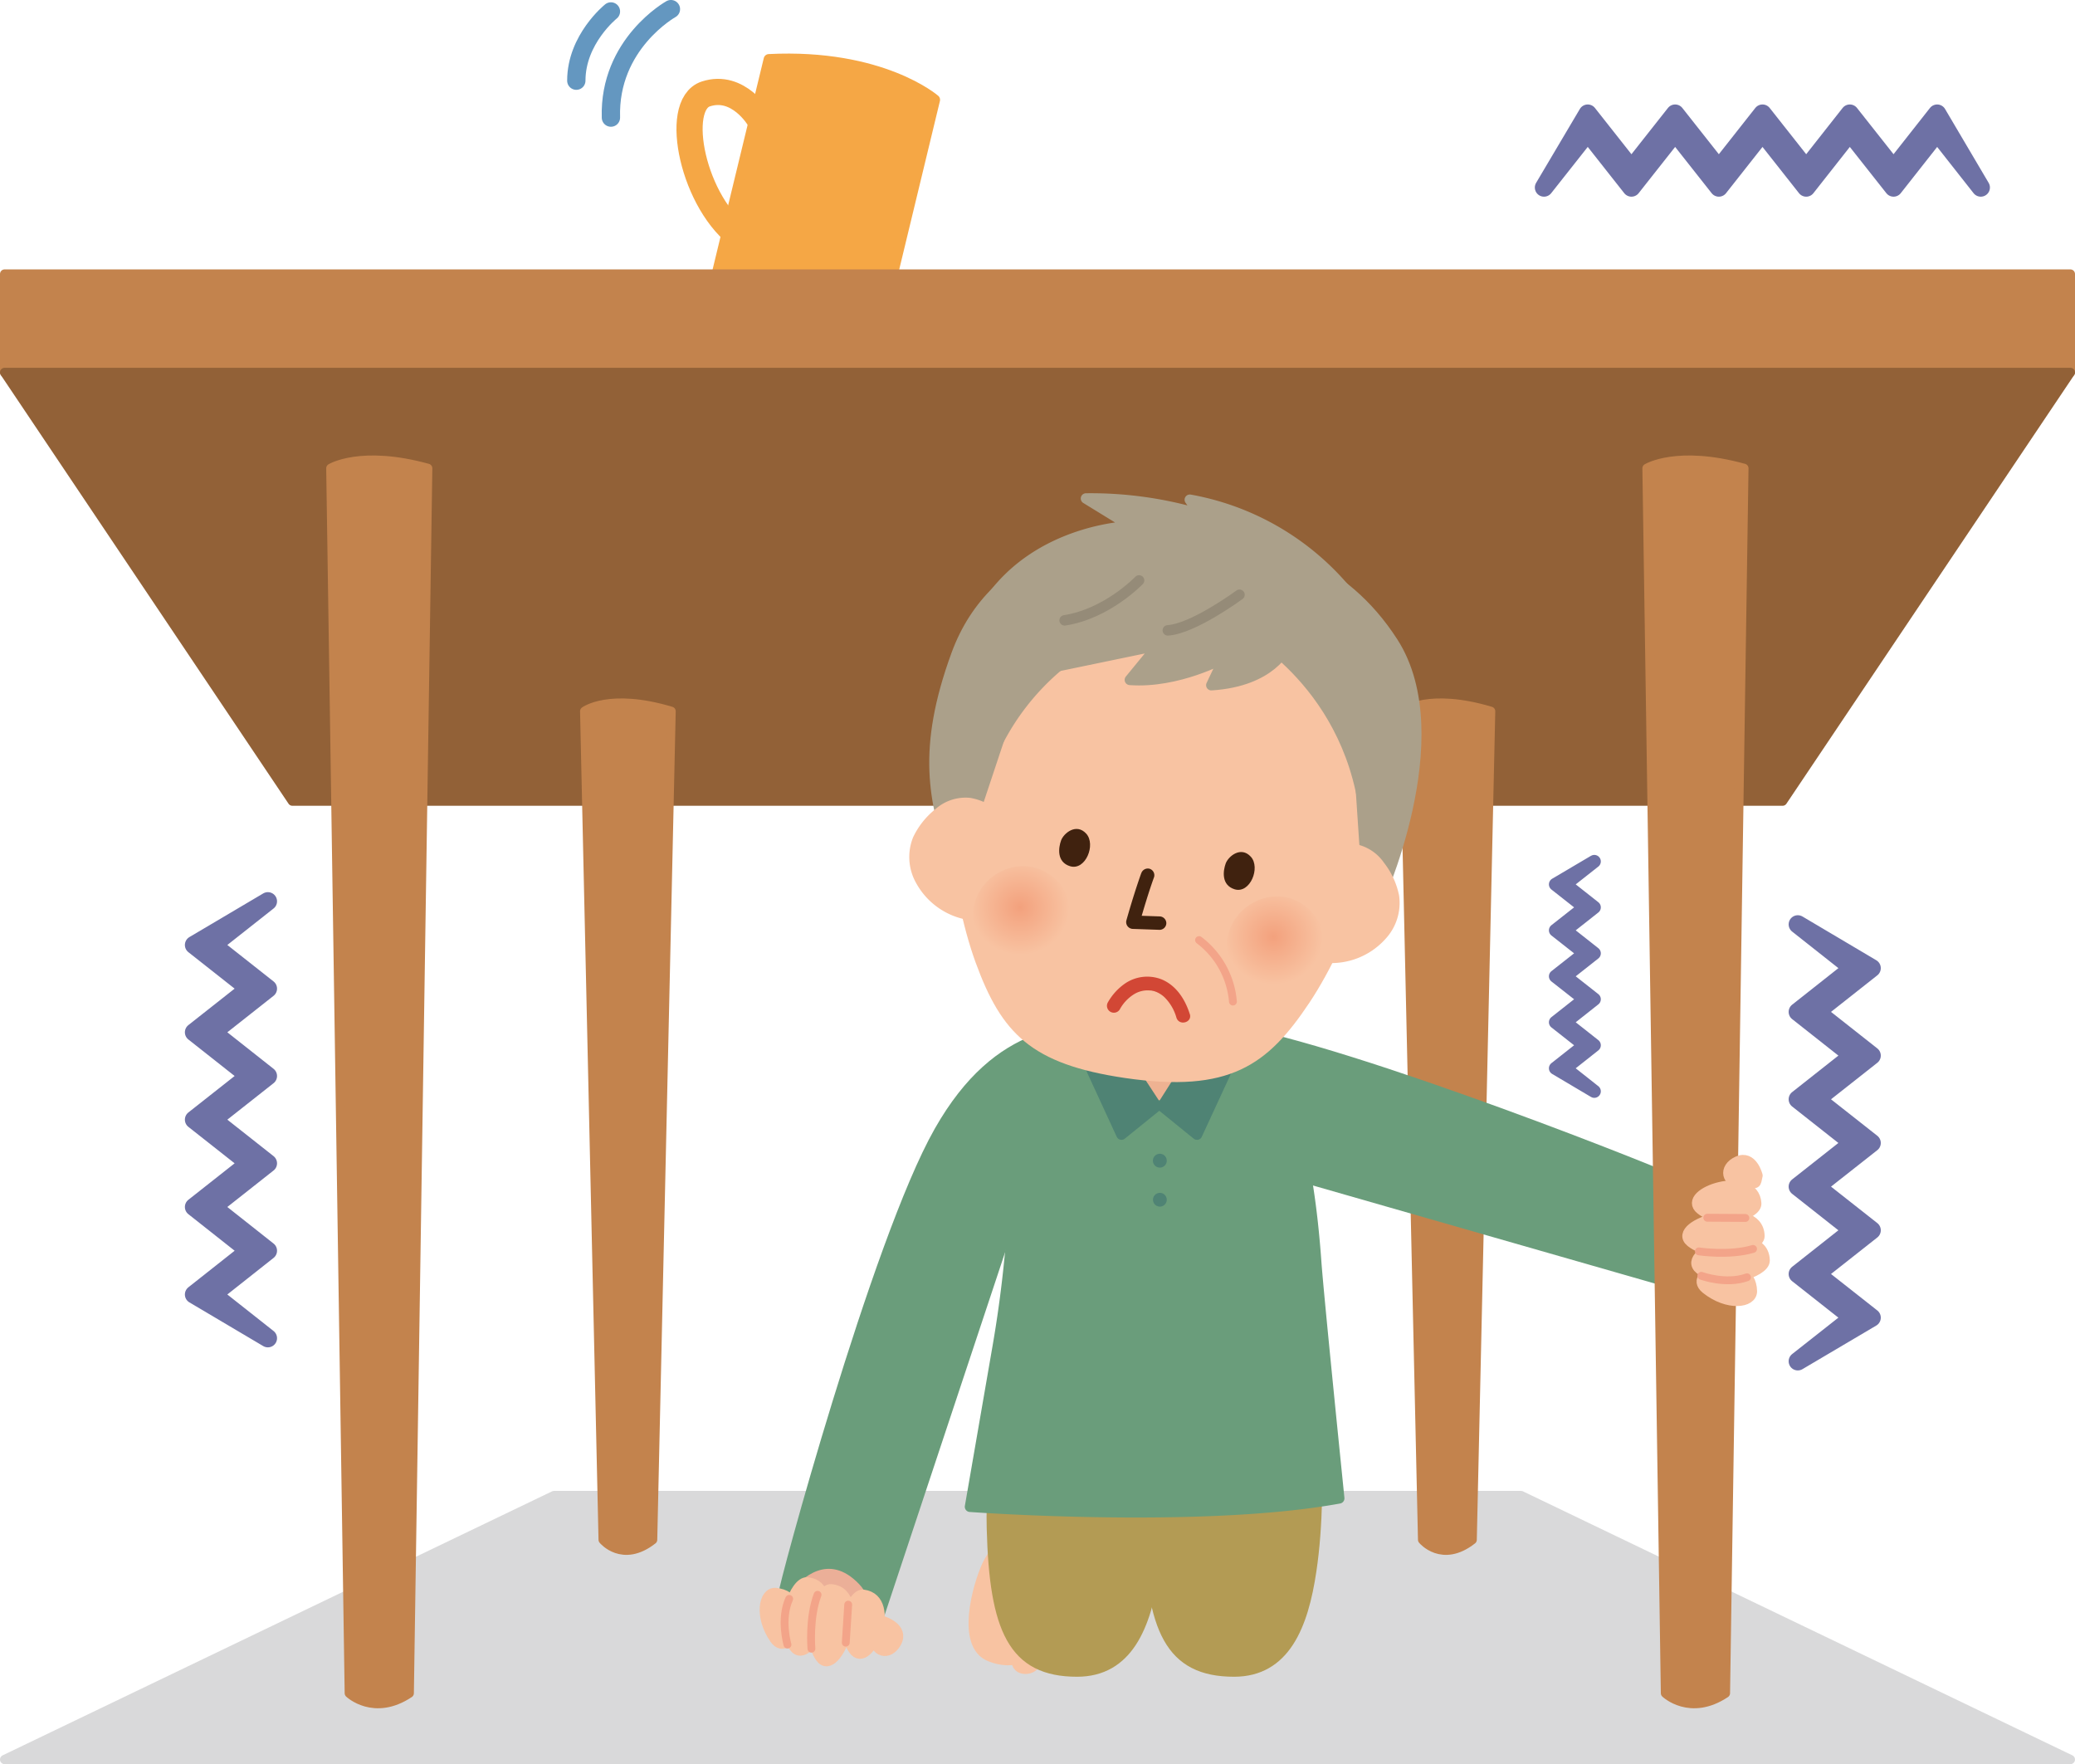 <svg xmlns="http://www.w3.org/2000/svg" xmlns:xlink="http://www.w3.org/1999/xlink" viewBox="0 0 449.66 382.24"><defs><style>.cls-1{isolation:isolate;}.cls-2{fill:#f5a745;}.cls-2,.cls-3{stroke:#f5a745;}.cls-11,.cls-12,.cls-13,.cls-15,.cls-18,.cls-2,.cls-20,.cls-24,.cls-3,.cls-4,.cls-5,.cls-6,.cls-7,.cls-8,.cls-9{stroke-linecap:round;stroke-linejoin:round;}.cls-11,.cls-12,.cls-13,.cls-15,.cls-2,.cls-20,.cls-24{stroke-width:2.27px;}.cls-18,.cls-24,.cls-3,.cls-4,.cls-8,.cls-9{fill:none;}.cls-3{stroke-width:5.67px;}.cls-4{stroke:#6497c0;}.cls-4,.cls-8{stroke-width:3.97px;}.cls-10,.cls-5{fill:#d9d9da;}.cls-5{stroke:#d9d9da;}.cls-5,.cls-6,.cls-7{stroke-width:2px;}.cls-6{fill:#c3834d;stroke:#c3834d;}.cls-7{fill:#926137;stroke:#926137;}.cls-8,.cls-9{stroke:#6e71a5;}.cls-9{stroke-width:2.83px;}.cls-10{mix-blend-mode:multiply;}.cls-11{fill:#6a9d7b;stroke:#6a9d7b;}.cls-12,.cls-19{fill:#f8c3a2;}.cls-12{stroke:#f8c3a2;}.cls-13{fill:#b39b54;stroke:#b39b54;}.cls-14{fill:#eeb292;}.cls-15,.cls-16{fill:#4f8374;}.cls-15{stroke:#4f8374;}.cls-17{fill:#ebaf98;}.cls-18{stroke:#f3a489;stroke-width:1.7px;}.cls-20{fill:#aba08a;stroke:#aba08a;}.cls-20,.cls-22,.cls-23,.cls-24,.cls-26{fill-rule:evenodd;}.cls-21,.cls-26{fill:#40220f;}.cls-22{fill:url(#radial-gradient);}.cls-23{fill:url(#radial-gradient-2);}.cls-24{stroke:#958b78;}.cls-25{fill:#d24735;}</style><radialGradient id="radial-gradient" cx="171.22" cy="296.21" r="10.32" gradientTransform="matrix(1.03, 0.12, -0.12, 0.99, 140.3, -107.42)" gradientUnits="userSpaceOnUse"><stop offset="0" stop-color="#f3a17d"/><stop offset="1" stop-color="#f8c3a2"/></radialGradient><radialGradient id="radial-gradient-2" cx="117.9" cy="296.21" r="10.32" xlink:href="#radial-gradient"/></defs><g class="cls-1"><g id="レイヤー_1" data-name="レイヤー 1"><path class="cls-2" d="M171.78,16.23l-11.3,46.65,36,8.72L207.74,25S196.28,15,171.78,16.23Z" transform="translate(-5.16 -3.38)"/><path class="cls-3" d="M169.69,29.1s-4.49-7.67-11.56-5.37c-7.26,2.35-2.73,24,7.85,31.23" transform="translate(-5.16 -3.38)"/><path class="cls-4" d="M150.55,5.36s-13.49,7.5-13,23.5" transform="translate(-5.16 -3.38)"/><path class="cls-4" d="M137.55,5.86s-7.5,6-7.5,15" transform="translate(-5.16 -3.38)"/><polygon class="cls-5" points="120.06 324.04 329.61 324.04 448.66 381.24 1 381.24 120.06 324.04"/><rect class="cls-6" x="1" y="59.37" width="447.66" height="21.33"/><polygon class="cls-7" points="386.29 173.59 63.36 173.59 1 80.69 448.66 80.69 386.29 173.59"/><path class="cls-6" d="M146.59,337l4-179.51c-13.36-4-18.73,0-18.73,0l4,179.51S140.05,342.13,146.59,337Z" transform="translate(-5.16 -3.38)"/><path class="cls-6" d="M324.19,337l4-179.51c-13.38-4-18.75,0-18.75,0l4,179.51S317.66,342.13,324.19,337Z" transform="translate(-5.16 -3.38)"/><path class="cls-6" d="M93.85,370.25l4-265.4c-14.51-4-21,0-21,0l4,265.4S86.2,375.35,93.85,370.25Z" transform="translate(-5.16 -3.38)"/><polygon class="cls-8" points="405.59 209.77 393.58 219.25 405.59 228.72 393.58 238.19 405.59 247.65 393.58 257.11 405.59 266.57 393.58 276.04 405.59 285.5 389.59 294.95 401.59 285.5 389.59 276.04 401.59 266.57 389.59 257.11 401.59 247.65 389.59 238.19 401.59 228.72 389.59 219.25 401.59 209.77 389.59 200.29 405.59 209.77"/><polygon class="cls-8" points="344.07 24.62 353.54 36.62 363.01 24.62 372.48 36.62 381.94 24.62 391.41 36.62 400.86 24.62 410.34 36.62 419.79 24.62 429.24 40.63 419.79 28.63 410.34 40.63 400.86 28.63 391.41 40.63 381.94 28.63 372.48 40.63 363.01 28.63 353.54 40.63 344.07 28.63 334.59 40.63 344.07 24.62"/><polygon class="cls-9" points="337.07 231.47 343.4 226.48 337.07 221.5 343.4 216.51 337.07 211.54 343.4 206.56 337.07 201.58 343.4 196.6 337.07 191.62 345.49 186.65 339.18 191.62 345.49 196.6 339.18 201.58 345.49 206.56 339.18 211.54 345.49 216.51 339.18 221.5 345.49 226.48 339.18 231.47 345.49 236.46 337.07 231.47"/><polygon class="cls-8" points="42.05 280.48 54.05 271 42.05 261.52 54.05 252.06 42.05 242.6 54.05 233.14 42.05 223.67 54.05 214.21 42.05 204.75 58.05 195.29 46.06 204.75 58.05 214.21 46.06 223.67 58.05 233.14 46.06 242.6 58.05 252.06 46.06 261.52 58.05 271 46.06 280.48 58.05 289.95 42.05 280.48"/><ellipse class="cls-10" cx="180.08" cy="357.23" rx="15.37" ry="4.25"/><path class="cls-11" d="M368.7,259.59c0-.47-70.65-28.73-97.66-33.07-26.25-4.21-36.23,5.5-45.06,13.58l42.91,13,95.8,27.47S368.27,275.05,368.7,259.59Z" transform="translate(-5.16 -3.38)"/><path class="cls-10" d="M208.56,358.87c0,8.14,20.28,14.74,45.26,14.74s45.25-6.6,45.25-14.74-20.25-14.76-45.25-14.76S208.56,350.72,208.56,358.87Z" transform="translate(-5.16 -3.38)"/><path class="cls-12" d="M228.07,336.61c-3.32-.26-7,1.67-9,6s-5.66,17.18.66,19.66c7.68,3,11.33-3,12.68-9S236.39,337.28,228.07,336.61Z" transform="translate(-5.16 -3.38)"/><path class="cls-12" d="M231.73,356.28s-.34,8.67-4.32,8.67-.68-6.67-.68-6.67Z" transform="translate(-5.16 -3.38)"/><path class="cls-13" d="M289.23,297.52s3,26.76.07,46.18c-1.77,12-5.74,21.85-16.71,21.85-13.85,0-17.88-9.11-18.46-31-.31-12.15-.57-38.24-.57-38.24Z" transform="translate(-5.16 -3.38)"/><path class="cls-13" d="M258.17,298.17s0,26.11-2.89,45.53c-1.78,12-5.74,21.85-16.72,21.85-13.83,0-17.87-9.11-18.44-31-.33-12.15,2.09-36.07,2.09-36.07Z" transform="translate(-5.16 -3.38)"/><path class="cls-11" d="M175.05,348.52c-.39-.28,20.13-76.21,33.65-100,13.12-23.1,28.59-21.7,40.41-23.53l-20.74,29.86-32.66,98.34S187.37,357.86,175.05,348.52Z" transform="translate(-5.16 -3.38)"/><path class="cls-11" d="M290.38,276.85c-1.68-23.66-5.92-37-11.35-44.33-4.63-6.25-17.68-7.07-23.22-7.32s-11.7,2-16.33,8.26c-5.43,7.32-13.11,9.73-14.79,33.39a259.66,259.66,0,0,1-3.32,28.34l-6,34.66s50,3.67,80-1.82C295.38,328,291,285.29,290.38,276.85Z" transform="translate(-5.16 -3.38)"/><path class="cls-14" d="M263.48,237.27c0,2.48-3.18,4.51-7.13,4.51s-7.1-2-7.1-4.51,3.18-4.5,7.1-4.5S263.48,234.78,263.48,237.27Z" transform="translate(-5.16 -3.38)"/><path class="cls-15" d="M263.62,232.66s4.94,1.3,7.7,1.93l-6.76,14.63L257,243.09Z" transform="translate(-5.16 -3.38)"/><path class="cls-15" d="M248.89,232.59s-4.33,1.19-7.44,2l6.74,14.63,7.58-6.13Z" transform="translate(-5.16 -3.38)"/><path class="cls-16" d="M258,254.87a1.49,1.49,0,1,1-3,0,1.49,1.49,0,0,1,3,0Z" transform="translate(-5.16 -3.38)"/><path class="cls-16" d="M258,263.32a1.49,1.49,0,1,1-1.49-1.48A1.49,1.49,0,0,1,258,263.32Z" transform="translate(-5.16 -3.38)"/><path class="cls-17" d="M176.78,348c2-2.55,7.88-8.33,14.52-1.42S176.78,348,176.78,348Z" transform="translate(-5.16 -3.38)"/><path class="cls-12" d="M196.65,354.73s4.39,1.41,2.75,4.48-4.88,2.1-4.61-1.29S194.56,355.14,196.65,354.73Z" transform="translate(-5.16 -3.38)"/><path class="cls-12" d="M180.07,346.26c-2.54-.24-6.27,8.91-2.86,13.87S188.35,347,180.07,346.26Z" transform="translate(-5.16 -3.38)"/><path class="cls-12" d="M173.25,348.56c-2.52-.23-3.59,5-.18,9.9S181.55,349.34,173.25,348.56Z" transform="translate(-5.16 -3.38)"/><path class="cls-12" d="M185.26,347.75c-2.52-.24-5.72,9.78-2.3,14.72S193.56,348.52,185.26,347.75Z" transform="translate(-5.16 -3.38)"/><path class="cls-12" d="M192.25,348.94c-2.28-.3-5.33,7.15-2.11,11.85S199.75,349.91,192.25,348.94Z" transform="translate(-5.16 -3.38)"/><line class="cls-18" x1="183.28" y1="355.92" x2="183.81" y2="347.68"/><path class="cls-18" d="M181,360.61s-.58-6.68,1.33-11.68" transform="translate(-5.16 -3.38)"/><path class="cls-18" d="M176.18,349.81c-2,4.44-.37,9.91-.37,9.91" transform="translate(-5.16 -3.38)"/><path class="cls-6" d="M379.07,370.25l4-265.4c-14.49-4-21,0-21,0l4,265.4S371.41,375.35,379.07,370.25Z" transform="translate(-5.16 -3.38)"/><path class="cls-12" d="M386,258.09s-1.11-4.48-4.27-3.06-2.45,4.72,1,4.69S385.48,260.16,386,258.09Z" transform="translate(-5.16 -3.38)"/><path class="cls-12" d="M387.55,276.49c.05,2.54-9.32,5.64-14,1.87S387.35,268.17,387.55,276.49Z" transform="translate(-5.16 -3.38)"/><path class="cls-12" d="M384.79,283.12c.06,2.54-5.19,3.25-9.9-.5S384.58,274.79,384.79,283.12Z" transform="translate(-5.16 -3.38)"/><path class="cls-12" d="M386.43,271.19c.06,2.54-10.15,5.05-14.84,1.28S386.22,262.86,386.43,271.19Z" transform="translate(-5.16 -3.38)"/><path class="cls-12" d="M385.73,264.13c.14,2.3-7.5,4.84-12,1.29S385.28,256.59,385.73,264.13Z" transform="translate(-5.16 -3.38)"/><line class="cls-18" x1="369.97" y1="263.85" x2="378.23" y2="263.9"/><path class="cls-18" d="M373.31,274.52s6.62,1,11.74-.53" transform="translate(-5.16 -3.38)"/><path class="cls-18" d="M383.74,280.13c-4.57,1.65-9.9-.32-9.9-.32" transform="translate(-5.16 -3.38)"/><path class="cls-19" d="M272.23,131.39c8.71,1.5,37.17,9.49,36.27,29.59S298,207,288.93,220.61s-17.32,19.65-40,16.34c-20.31-3-26.71-9.62-32.34-25s-8.81-42.83-5-62.57,35.78-20.16,42.23-20.2C261.06,129.13,265.91,130.3,272.23,131.39Z" transform="translate(-5.16 -3.38)"/><path class="cls-20" d="M298,143.38l3.19,47.75,2.13,8.47s16.93-36.48,3.69-57.07c-10.82-16.81-27.21-22.1-44.88-23.24s-41.41,3.26-49.71,25.94c-7.54,20.61-4.84,31.81-.61,44.4l5-11.49,13.91-41.82Z" transform="translate(-5.16 -3.38)"/><path class="cls-21" d="M252.45,192.63c-1.18,3.35-2.23,6.76-3.2,10.18a1.48,1.48,0,0,0,1.4,1.84l5.8.2a1.47,1.47,0,0,0,1.46-1.45,1.49,1.49,0,0,0-1.46-1.46l-5.8-.2,1.4,1.84c1-3.42,2-6.83,3.21-10.18a1.47,1.47,0,0,0-1-1.79,1.5,1.5,0,0,0-1.79,1Z" transform="translate(-5.16 -3.38)"/><path class="cls-19" d="M224.42,182.79a12.65,12.65,0,0,0-9-6.53,9.84,9.84,0,0,0-7.58,2.46,17.16,17.16,0,0,0-4.82,6.11,11.44,11.44,0,0,0,.68,9.9,15.8,15.8,0,0,0,11.42,8c4.89.59,8.77-2,10.69-7A15.75,15.75,0,0,0,224.42,182.79Z" transform="translate(-5.16 -3.38)"/><path class="cls-19" d="M288,190.39c2.94-3.06,6.79-4.64,10.33-4.21a9.74,9.74,0,0,1,6.77,4.17,16.84,16.84,0,0,1,3.25,7.08,11.47,11.47,0,0,1-3,9.44,15.77,15.77,0,0,1-13,5.13c-4.88-.58-8.07-4-8.73-9.33A15.8,15.8,0,0,1,288,190.39Z" transform="translate(-5.16 -3.38)"/><path class="cls-22" d="M271.06,209.58c4.32,14.37,24.69,8.44,21.23-3.49a12.85,12.85,0,0,0-3-5.28c-6-6.05-14.63-2.71-17.3,3.16a11.22,11.22,0,0,0-1,5.61" transform="translate(-5.16 -3.38)"/><path class="cls-23" d="M216,203c4.32,14.37,24.69,8.43,21.23-3.49a12.85,12.85,0,0,0-2.95-5.28c-6.05-6-14.64-2.71-17.3,3.16a11.2,11.2,0,0,0-1,5.61" transform="translate(-5.16 -3.38)"/><path class="cls-20" d="M275.87,140.25s24.59,13.31,25.48,45.32V141.84Z" transform="translate(-5.16 -3.38)"/><path class="cls-20" d="M253.15,137.54a53.14,53.14,0,0,0-35.92,37.56l10.78-42Z" transform="translate(-5.16 -3.38)"/><path class="cls-20" d="M283.84,143.62s-3,7.38-16.18,8.22l2.82-5.94s-10.1,5.55-20.47,4.79l6.13-7.48-23.63,4.9s10.7-19.49,29.29-17.27S283.84,143.62,283.84,143.62Z" transform="translate(-5.16 -3.38)"/><path class="cls-20" d="M300,135.41a57.37,57.37,0,0,0-37-23.75l2.23,3.16a83.53,83.53,0,0,0-24.73-3.43l9.77,6s-20.1.43-31,16.6C205.34,154.86,300,135.41,300,135.41Z" transform="translate(-5.16 -3.38)"/><path class="cls-18" d="M265,207.07a18.65,18.65,0,0,1,7.34,13.32" transform="translate(-5.16 -3.38)"/><path class="cls-24" d="M273.76,132.25s-10,7.37-15.53,7.71" transform="translate(-5.16 -3.38)"/><path class="cls-24" d="M252,129.14s-6.91,7.24-16.13,8.65" transform="translate(-5.16 -3.38)"/><path class="cls-25" d="M263,223.13c-1-3.18-2.91-6.21-6.1-7.54a8.53,8.53,0,0,0-8,.93,12.41,12.41,0,0,0-3.68,4.08,1.5,1.5,0,0,0,2.59,1.51,8.86,8.86,0,0,1,3.07-3.29,5.58,5.58,0,0,1,3.48-.83c.27,0-.12,0,.24,0l.49.11c.17,0,.33.1.49.15.31.09,0,0,.26.1a6.06,6.06,0,0,1,1.63,1.07,10.08,10.08,0,0,1,2.63,4.47c.59,1.84,3.48,1.05,2.9-.79Z" transform="translate(-5.16 -3.38)"/><path class="cls-26" d="M272.72,196.07c3.34,1,5.65-4.7,3.5-7.06s-4.88-.1-5.45,1.47S269.77,195.16,272.72,196.07Z" transform="translate(-5.16 -3.38)"/><path class="cls-26" d="M237.06,191.07c3.34,1,5.64-4.7,3.49-7.06s-4.88-.1-5.45,1.47S234.09,190.16,237.06,191.07Z" transform="translate(-5.16 -3.38)"/></g></g></svg>